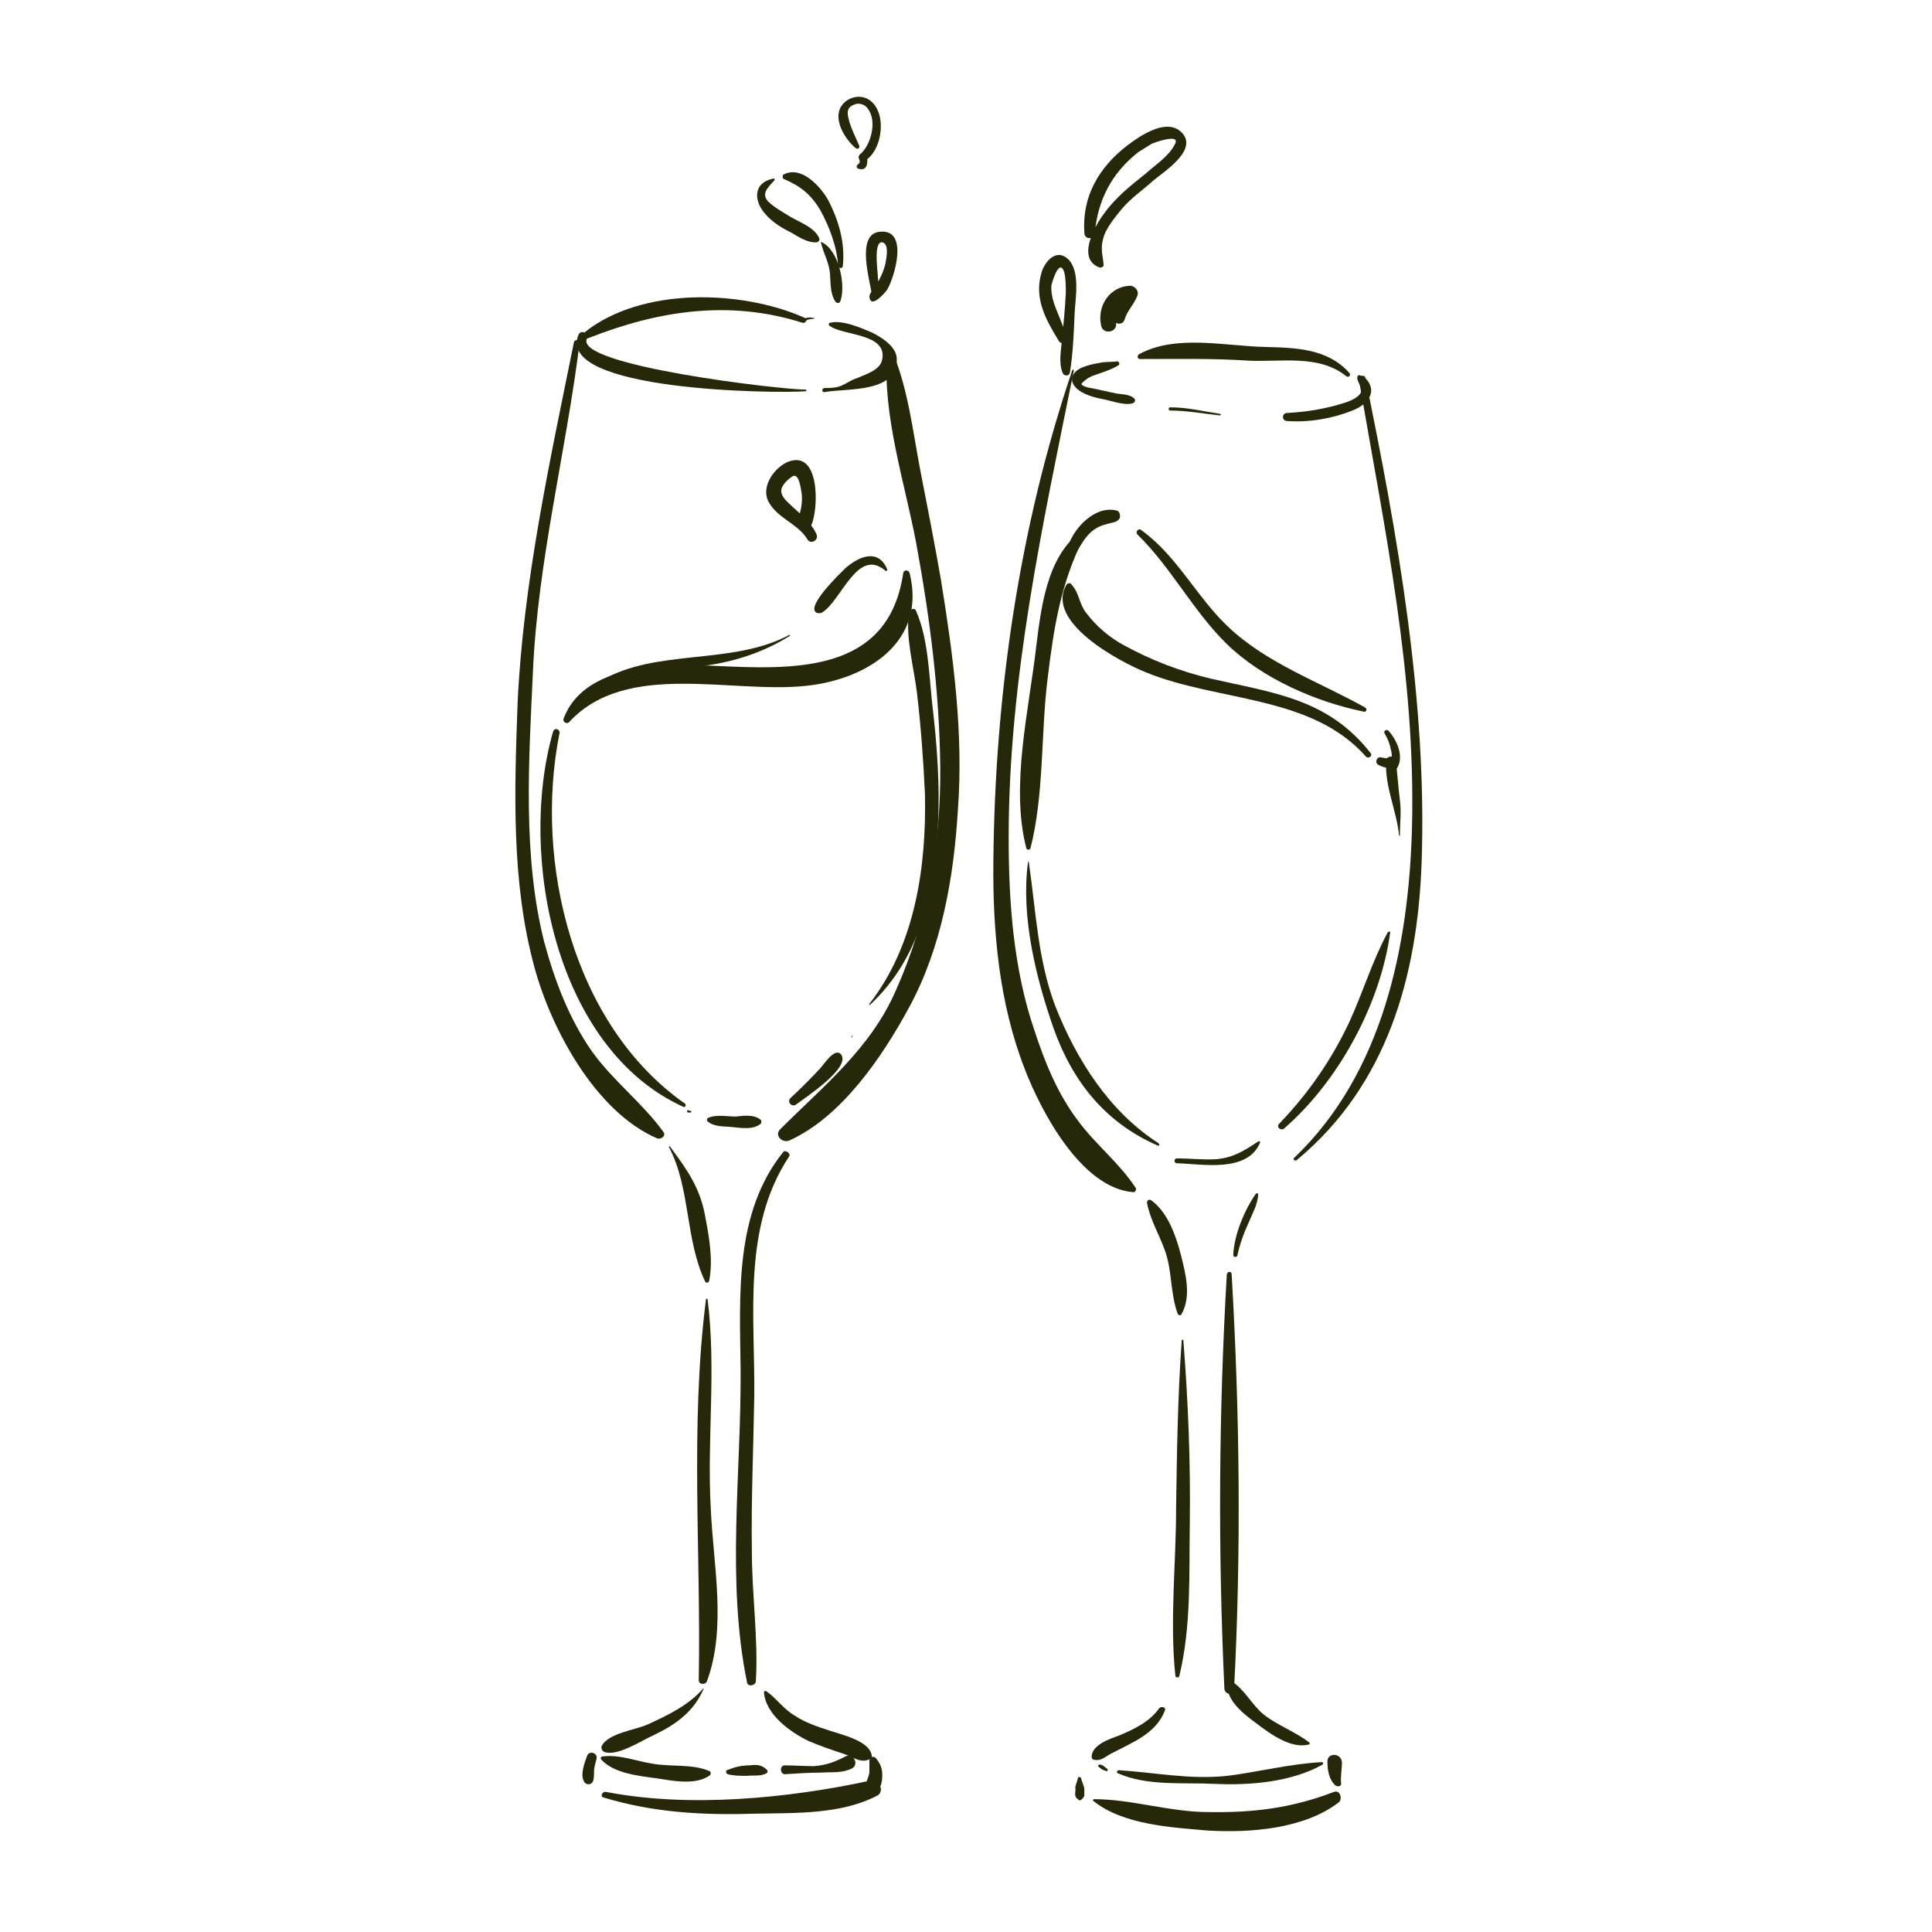 <svg version="1.2" xmlns="http://www.w3.org/2000/svg" viewBox="0 0 240 240" width="240" height="240">
	<title>Nouveau projet</title>
	<style>
		.s0 { fill: #27270a } 
	</style>
	<g id="Layer 1">
		<path id="&lt;Path&gt;" class="s0" d="m71.3 42.5c-3 14.8-6.3 29.8-7 44.8-0.4 11-0.8 22.3 2.1 32.9 2.1 7.7 7.6 17.9 15.2 21.2 0.5 0.2 1.2-0.3 0.8-0.8-2.6-3.6-6.2-6.3-8.8-9.9-2.9-4.1-4.7-8.9-6-13.7-2.7-10.7-1.9-22.6-1.4-33.5 0.6-13.8 4.1-27.3 5.8-40.9 0.1-0.4-0.6-0.5-0.7-0.1z"/>
		<path id="&lt;Path&gt;" class="s0" d="m100 39.5c-7.8-3.5-20.3-3.9-27.4 1.8-0.3 0.2 0.1 0.9 0.5 0.7 8.6-3.4 17.5-4.8 26.6-1.9 0.4 0.1 0.7-0.5 0.3-0.6z"/>
		<path id="&lt;Path&gt;" class="s0" d="m71.9 41.5c-3.2 7.1 24.6 7.4 28.2 7.1 0.1 0 0.1-0.2 0-0.2-3.2 0-28.7-3-27.2-6.3 0.4-0.6-0.6-1.2-1-0.6z"/>
		<path id="&lt;Path&gt;" class="s0" d="m102.5 48.7c2.6-0.5 9.1 0.2 8.9-4.2-0.1-1.5-1.9-2.6-3.1-3.2-1.4-0.6-3.7-1.6-5.2-1.2-0.2 0-0.2 0.3 0 0.4 1.6 1.2 7.1 0.9 6.5 4.1-0.2 1.4-2.1 1.9-3.2 2.4-0.7 0.2-1.3 0.7-2.1 1-0.6 0.2-1.3 0.2-1.9 0.2-0.4 0.1-0.3 0.6 0.1 0.5z"/>
		<path id="&lt;Path&gt;" class="s0" d="m101.1 39.5c-0.4-0.1-1-0.1-1.3 0.2-0.1 0.1 0 0.3 0.1 0.2 0.4-0.2 0.8-0.3 1.2-0.3 0.1 0 0.1-0.1 0-0.1z"/>
		<path id="&lt;Path&gt;" class="s0" d="m110.2 43.9c-0.6 7.6 2.2 16.1 3.6 23.5 1.7 9.2 2.9 18.5 3 27.8 0.1 9.6-1.6 19.1-5.5 27.8-3.1 7.2-9 11.9-14.4 17.3-0.7 0.7 0.2 1.7 1.1 1.4 6.5-2.9 11.6-10.4 14.9-16.5 4.1-7.5 5.6-16.3 6.1-24.7 0.7-9.5-0.6-19.1-2.1-28.4-0.8-4.6-1.7-9.2-2.6-13.8-0.9-4.7-1.5-10-3.4-14.5-0.1-0.4-0.7-0.4-0.7 0.1z"/>
		<path id="&lt;Path&gt;" class="s0" d="m83.1 142.5c2.7 5.1 2 11.5 4.5 16.7 0.1 0.2 0.4 0.2 0.5-0.1 0.5-2.6 0-5.4-0.5-8-0.6-3.5-2.3-5.9-4.4-8.7 0-0.1-0.1 0-0.1 0.1z"/>
		<path id="&lt;Path&gt;" class="s0" d="m87.7 161.4c-2 15.8-0.6 31.5-0.9 47.3 0 0.6 0.8 0.6 1 0.2 2.5-6.7 0.8-14.5 0.5-21.4-0.5-8.7 0.7-17.4-0.4-26.1 0-0.1-0.2-0.1-0.2 0z"/>
		<path id="&lt;Path&gt;" class="s0" d="m87.3 209.8c-1.7 2-4.4 3.3-6.8 4.4-1.5 0.7-5.1 1.1-5.8 2.8 0 0.2 0.1 0.5 0.3 0.6 1.6 0.7 4.7-1.4 6.3-2.1 2.7-1.3 4.9-2.9 6.1-5.7 0.1 0 0-0.1-0.1 0z"/>
		<path id="&lt;Path&gt;" class="s0" d="m72.9 218.2c-0.3 0.8-0.8 2.2-0.4 3 0.2 0.6 1 0.6 1.2 0 0.1-0.4 0.1-0.9 0.1-1.4q0.1-0.6 0.3-1.3c0.2-0.8-1-1.1-1.2-0.3z"/>
		<path id="&lt;Path&gt;" class="s0" d="m75 223.3c6.3 1.9 12.4 2.2 18.9 2 5-0.1 10.5 0.1 15-2.2 1.1-0.5 0.3-2.2-0.8-1.9-10.2 2.2-22.5 3.4-32.8 1.4-0.5-0.1-0.8 0.6-0.3 0.7z"/>
		<path id="&lt;Path&gt;" class="s0" d="m97.3 143.1c-6.1 7.6-5.4 17.8-5.3 27 0.1 12.8-1.8 26.2 0.8 38.9 0.1 0.6 1.1 0.4 1.1-0.2 0.3-5.3-0.5-10.7-0.5-16.1-0.1-6.4 0.2-12.9 0.3-19.3 0.1-10-1.5-20.9 4.3-29.7 0.3-0.4-0.4-0.9-0.7-0.6z"/>
		<path id="&lt;Path&gt;" class="s0" d="m94.9 210.2c0.2 2.8 3.3 5 5.6 6.1 1.4 0.6 2.9 1.1 4.4 1.6 1.1 0.4 2.1 1.2 3.2 0.6 0.1 0 0.2-0.1 0.2-0.3-0.1-1.9-3.7-2.7-5.2-3.2-1.5-0.5-3.1-1-4.4-1.9-1.4-0.8-2.3-2.2-3.5-3-0.1-0.1-0.3 0-0.3 0.1z"/>
		<path id="&lt;Path&gt;" class="s0" d="m108 218.9c0 0.4 0 0.9 0 1.3-0.1 0.6-0.4 1.1-0.5 1.6-0.1 0.7 0.8 1.5 1.4 0.8 0.6-0.6 0.7-1.4 0.7-2.1 0-0.9-0.3-1.5-0.8-2.1-0.4-0.4-0.9 0-0.8 0.5z"/>
		<path id="&lt;Path&gt;" class="s0" d="m74.7 218.6c1.6 1.7 4.6 2 6.8 2.3 2 0.3 4.8 0.9 6.6-0.3 0.2-0.1 0.3-0.5 0-0.6-2.1-0.9-4.7-0.5-7-0.9-2-0.3-4.2-1.2-6.3-0.9-0.2 0-0.2 0.3-0.1 0.4z"/>
		<path id="&lt;Path&gt;" class="s0" d="m90.4 220.4c0.8 0.2 1.5 0.2 2.4 0.2 0.8-0.1 1.6 0.1 2.4-0.3 0.2-0.1 0.2-0.4 0-0.5-0.6-0.6-1.3-0.6-2.1-0.5-1 0-1.8 0.2-2.8 0.6-0.2 0.1-0.1 0.4 0.1 0.5z"/>
		<path id="&lt;Path&gt;" class="s0" d="m97.5 220.4c1.5-0.1 3-0.2 4.5-0.2 1.4-0.1 2.5 0.1 3.8-0.5 1-0.5 0.2-2-0.8-1.5-1.3 0.7-2.5 1.1-3.9 1.2-1.2 0-2.4-0.1-3.6-0.1-0.7 0-0.6 1.1 0 1.1z"/>
		<path id="&lt;Path&gt;" class="s0" d="m70.7 89.7c7.1-7.7 20.1-3.5 29.4-4.5 7.7-0.8 15-5.5 12.9-14-0.1-0.4-0.7-0.5-0.8 0-1.7 11.6-11.9 12-21.5 11.6-6.4-0.3-17.9-1-20.7 6.5-0.1 0.4 0.4 0.7 0.7 0.4z"/>
		<path id="&lt;Path&gt;" class="s0" d="m110.2 70.7c-1.1-2.6-3.5-1.6-5.2-0.1-0.6 0.6-4.9 4.7-3.6 5.5 0.2 0.1 0.5 0.1 0.7 0 2.4-1.4 4.4-8.2 7.9-5.2 0.1 0.1 0.3-0.1 0.2-0.2z"/>
		<path id="&lt;Path&gt;" class="s0" d="m98 78.9c-7.2 3.8-16.5 1.6-23.4 5.7-0.2 0.2 0 0.5 0.2 0.4 4.3-0.5 8.5-1.6 12.7-2.3 3.8-0.5 7.4-1.7 10.6-3.7 0.1 0 0-0.2-0.1-0.1z"/>
		<path id="&lt;Path&gt;" class="s0" d="m68.7 90.9c-4.4 15.4 0.3 39.4 16.2 46.6 0.2 0.1 0.4-0.2 0.2-0.4-13.9-9.7-18.8-30-15.6-46 0.1-0.5-0.6-0.8-0.8-0.2z"/>
		<path id="&lt;Path&gt;" class="s0" d="m85.5 138.2q0.1 0 0.3 0c0.1 0 0.1-0.2 0-0.2q-0.2 0-0.3-0.1c-0.2 0-0.2 0.3 0 0.3z"/>
		<path id="&lt;Path&gt;" class="s0" d="m87.9 139.3c0.8 0.7 2 0.6 3 0.7 1.1 0.1 2.6 0.4 3.6-0.4 0.1-0.1 0.1-0.4 0-0.5-0.9-0.7-2.1-0.5-3.1-0.4-1.1 0-2.5-0.3-3.5 0.2-0.1 0.1-0.1 0.3 0 0.4z"/>
		<path id="&lt;Path&gt;" class="s0" d="m98.9 137.2c0.9-0.7 7.1-4.7 5.5-6.3-0.8-0.7-2.1 1.4-2.5 1.8-1.2 1.3-2.4 2.5-3.7 3.7-0.5 0.5 0.2 1.2 0.7 0.8z"/>
		<path id="&lt;Path&gt;" class="s0" d="m105.7 128.9q0.2-0.1 0.3-0.3c0 0 0 0 0 0q-0.2 0.1-0.3 0.3c0 0 0 0 0 0z"/>
		<path id="&lt;Path&gt;" class="s0" d="m108.1 124.8c6.2-5.8 7.9-13.8 8.4-22 0.3-5.1-0.1-10.3-0.7-15.4-0.4-3.7-0.5-8.1-2-11.5-0.2-0.5-0.8-0.2-0.9 0.2-0.4 3.2 0.6 6.7 1 9.9 0.5 4.2 0.8 8.4 1 12.6 0.2 9-1.2 18.8-6.9 26.1-0.1 0.1 0 0.2 0.1 0.1z"/>
		<path id="&lt;Path&gt;" class="s0" d="m104.7 33c0.3-2.8-0.5-5.6-1.8-8.1-1-1.8-3.4-4.4-5.6-3.2-0.1 0.1-0.1 0.4 0 0.5 2.1 0.9 3.4 1.9 4.6 3.9 1.1 2 2.1 4.6 2.2 6.9 0.1 0.4 0.6 0.4 0.6 0z"/>
		<path id="&lt;Path&gt;" class="s0" d="m96 22.2c-2.4 0.5-2.4 2.7-1 4.3 0.9 1.1 2.1 1.8 3.3 2.4 1 0.6 2.1 1.3 3.2 1.2 0.2-0.1 0.3-0.2 0.3-0.4-0.5-1.5-2.8-2.2-4-3-0.8-0.5-1.7-1-2.4-1.7-0.9-1 0.1-1.8 0.8-2.6 0.1-0.1 0-0.3-0.2-0.2z"/>
		<path id="&lt;Path&gt;" class="s0" d="m102 30.2c0.3 1.3 1 2.4 1.1 3.8 0.1 1.1 0 2.5 0.7 3.5 0.2 0.2 0.5 0.2 0.6-0.1 0.7-2-0.2-6.3-2.3-7.3-0.1-0.1-0.2 0-0.1 0.1z"/>
		<path id="&lt;Path&gt;" class="s0" d="m109.1 36.5c0.1-1.6-0.2-3.1-0.2-4.6 0-0.4 0-1.9 0.7-1.8 0.9 0.2 0.5 2 0.4 2.6-0.2 0.9-0.6 1.8-1.1 2.6-0.2 0.5-0.9 1-0.9 1.6 0.2 1.5 1.9-0.5 2.2-0.9 0.9-1.5 2.8-7.7-1-7.2-2.9 0.4-1.1 6.1-0.9 7.8 0.1 0.4 0.8 0.3 0.8-0.1z"/>
		<path id="&lt;Path&gt;" class="s0" d="m106.7 18c-0.4-0.9-0.9-1.9-1.2-2.9-0.2-0.8-0.5-1.7 0.6-2.1 0.6-0.3 1.4 0 1.7 0.5 1.2 1.5 0.4 4.6-1 5.7-0.1 0.1-0.2 0.3-0.1 0.5 0.2 0.5 0.1 0.5-0.2 0.8-0.2 0.2 0 0.5 0.3 0.5 1 0.2 1-0.9 0.9-1.6q-0.2 0.3-0.3 0.6c2.3-1.3 2.9-6.3 0.4-7.7-1.3-0.7-3 0-3.5 1.3-0.6 1.7 0.8 3.8 2 4.8 0.2 0.2 0.6 0 0.4-0.4z"/>
		<path id="&lt;Path&gt;" class="s0" d="m101.4 66.3c-0.6-1.3-1.8-2.3-2.9-3.3-0.5-0.5-1.2-1-1.4-1.7-0.3-0.8 0.7-1.7 1.3-2.1 0.9-0.6 1.1 1.7 1.2 2.2q0.1 1.1-0.2 2.2c-0.1 0.6-0.5 1.1-0.1 1.7 0.1 0.3 0.4 0.4 0.6 0.4q0.1 0 0.1 0c0.3 0 0.7-0.1 0.8-0.5 0.9-2 1.1-9.5-3-7.8-1.7 0.8-3.2 3-2.4 4.8 1.1 2.2 3.7 2.8 4.9 4.8 0.4 0.7 1.5 0.1 1.1-0.7z"/>
		<path id="&lt;Path&gt;" class="s0" d="m133.2 46c-6.6 19.5-9.6 40.3-9.8 60.9-0.1 8.7 0.7 17.7 3.9 25.9 2 5.2 7 14.8 13.5 15.3 0.2 0 0.4-0.3 0.3-0.5-2-3.1-5-5.4-7.2-8.4-2.5-3.3-4.1-7.2-5.4-11.2-2.6-7.6-3.2-15.9-3.2-23.9 0-19.8 4.2-38.8 8.1-58.1 0-0.1-0.2-0.1-0.2 0z"/>
		<path id="&lt;Path&gt;" class="s0" d="m142.5 149.5c0.4 2.1 1.6 4 2.3 6.1 0.8 2.4 0.6 5.2 1.5 7.6 0.1 0.2 0.4 0.3 0.5 0 1.2-2.2 0.5-4.9-0.1-7.3-0.6-2.3-1.6-5.3-3.7-6.8-0.3-0.2-0.6 0.1-0.5 0.4z"/>
		<path id="&lt;Path&gt;" class="s0" d="m146.8 166.5c-0.5 6.9-0.6 13.9-0.7 20.8 0 6.9-0.8 14-0.1 20.8 0 0.3 0.4 0.4 0.5 0.1 1.5-6.2 1.2-12.7 1.3-19 0.1-7.6-0.2-15.1-0.8-22.7 0-0.1-0.2-0.1-0.2 0z"/>
		<path id="&lt;Path&gt;" class="s0" d="m153.3 209.8c0.9-17.1 0.7-34.4-0.3-51.5 0-0.4-0.5-0.4-0.6 0-1 17.1-1.1 34.4-0.3 51.5 0.1 0.8 1.2 0.8 1.2 0z"/>
		<path id="&lt;Path&gt;" class="s0" d="m153.7 156c0.3-1.4 0.8-2.8 1.4-4.1 0.5-1.2 1.1-2.2 1.2-3.5 0-0.2-0.2-0.2-0.3-0.1-1.4 2-2.7 5.1-2.8 7.6 0 0.3 0.4 0.3 0.5 0.1z"/>
		<path id="&lt;Path&gt;" class="s0" d="m161.1 144.1c11.2-9.3 15-22.8 15.5-37 0.7-19.9-3-40.8-7-60.2-0.1-0.4-0.8-0.2-0.8 0.2 3.2 18.6 7.1 36.9 6.6 55.8-0.4 14.6-3.6 30.4-14.6 40.9-0.3 0.2 0.1 0.5 0.3 0.3z"/>
		<path id="&lt;Path&gt;" class="s0" d="m144 212.2c-1.2 1.7-3.1 2.6-5 3.4-1.1 0.4-3.3 1.1-3.4 2.6 0 0.2 0.1 0.4 0.3 0.4 0.8 0.2 1.3-0.3 2-0.7 1-0.5 2-1 3.1-1.6 1.6-0.9 3-2 3.7-3.8 0.2-0.4-0.4-0.6-0.7-0.3z"/>
		<path id="&lt;Path&gt;" class="s0" d="m133.9 220.9c-0.1 0.5-0.4 1-0.3 1.4 0 0.3-0.1 0.6 0 0.8 0 0.2 0.2 0.3 0.4 0.5 0.1 0.1 0.3 0 0.4-0.1 0.1-0.1 0.2-0.2 0.3-0.4 0-0.2 0-0.5 0-0.8 0-0.4-0.3-0.9-0.4-1.4-0.1-0.2-0.4-0.2-0.4 0z"/>
		<path id="&lt;Path&gt;" class="s0" d="m135.8 223.7c3.7 3 9.7 3.3 14.3 3.7 5.2 0.3 11.9-0.2 16.2-3.5 0.5-0.4 0.2-1.6-0.6-1.3-5.2 2-10 2.6-15.6 2.5-4.8 0-9.5-1.6-14.2-1.6-0.1 0-0.2 0.2-0.1 0.2z"/>
		<path id="&lt;Path&gt;" class="s0" d="m166.6 221.6c-0.1-0.9 0.1-1.8 0.1-2.7-0.1-1.2-1.9-1.2-1.8 0 0 1 0.2 2.2 1 2.9 0.3 0.2 0.7 0.1 0.7-0.2z"/>
		<path id="&lt;Path&gt;" class="s0" d="m162.7 216.5c-1.8-1.4-3.9-2.1-5.7-3.5-1.5-1.2-2.4-3.2-4.1-4.2-0.2-0.2-0.4 0-0.4 0.3-0.3 2.1 2.1 3.9 3.6 5 1.7 1.3 4.3 3.2 6.5 2.6 0.1 0 0.1-0.2 0.1-0.2z"/>
		<path id="&lt;Path&gt;" class="s0" d="m164.2 218.9c-3.9 0.2-7.8 1.2-11.7 1.7-4.7 0.5-8.9-0.4-13.5-0.7-0.2 0-0.4 0.3-0.1 0.4 3.7 1.6 8 1.1 12 1.3 4.3 0.2 9.5-0.2 13.4-2.4 0.1-0.1 0.1-0.3-0.1-0.3z"/>
		<path id="&lt;Path&gt;" class="s0" d="m137.5 219.7c-0.3-0.2-0.5-0.5-0.9-0.5-0.1 0-0.2 0.1-0.2 0.2 0.3 0.3 0.6 0.5 1 0.6 0.2 0.1 0.3-0.2 0.1-0.3z"/>
		<path id="&lt;Path&gt;" class="s0" d="m167.6 46.3c-2.7-3-6.6-3.1-10.4-3.2-5-0.1-11.1-1.6-15.7 0.9-0.3 0.2-0.2 0.6 0.1 0.6 4.6 0 9-0.1 13.5 0.2 4 0.2 8.7-0.8 12.1 1.9 0.3 0.3 0.7-0.1 0.4-0.4z"/>
		<path id="&lt;Path&gt;" class="s0" d="m138.7 44.9c-0.7 0.1-1.4 0-2.2 0.2-0.7 0.1-1.5 0.3-2.2 0.6-1 0.5-1.6 1.4-0.7 2.4 0.8 0.9 2.4 1.3 3.5 1.5 1 0.2 2.6 0.8 3.6 0.5 0.3-0.1 0.4-0.4 0.2-0.6-0.5-0.5-1.4-0.5-2.1-0.6-1.1-0.2-2.2-0.5-3.3-0.7-0.2 0-1.4-0.3-1.1-0.6 0.4-0.4 0.8-0.7 1.3-0.9 1.1-0.4 2.2-0.7 3.2-1.3 0.3-0.1 0.1-0.6-0.2-0.5z"/>
		<path id="&lt;Path&gt;" class="s0" d="m145.4 51c2.1 0 4.1 0.4 6.1 0.6 0.2 0 0.2-0.2 0-0.2-2-0.3-4-0.8-6.1-0.8-0.3 0-0.3 0.4 0 0.4z"/>
		<path id="&lt;Path&gt;" class="s0" d="m159.9 52.3c2.7 0.2 5.6-0.3 8.1-1.3 1-0.4 2.1-1.1 2.3-2.2 0.2-0.9-0.6-2.1-1.5-2.2-0.1 0-0.2 0.2-0.2 0.3 0 0.7 0.9 1.4 0.3 2.1-0.7 0.8-2.1 1.1-3.1 1.4-1.9 0.5-3.9 0.8-5.9 0.9-0.7 0-0.7 1 0 1z"/>
		<path id="&lt;Path&gt;" class="s0" d="m170.3 93.6c-5.3-6.8-12-7.5-19.9-9.3-3.8-0.9-7.4-2.3-10.7-4.1-1.9-1-3.5-2.4-4.8-4.1-0.9-1.2-0.8-2.4-1.8-3.5-0.1-0.2-0.4-0.2-0.6 0-2.8 4.7 6.8 9.7 9.8 10.9 9 3.7 20.6 2.8 27.4 10.5 0.3 0.3 0.8-0.1 0.6-0.4z"/>
		<path id="&lt;Path&gt;" class="s0" d="m132.9 69.8c1.1-1.3 1.5-2.9 3-4 0.7-0.5 1.5-0.7 2.4-0.9 0.5-0.1 1-0.5 0.8-1 0-0.2-0.2-0.5-0.5-0.5-1.8-0.4-3.5 0.8-4.6 2.1-0.9 1.1-1.9 2.9-1.2 4.3 0 0 0.1 0 0.1 0z"/>
		<path id="&lt;Path&gt;" class="s0" d="m141.3 66.4c4.2 4.1 6.9 9.5 11.1 13.6 4.4 4.3 11.1 7.2 17 8.4 0.3 0.1 0.5-0.3 0.2-0.5-5.7-3.2-12.3-5.5-17.1-10.1-3.9-3.7-6.3-8.8-10.8-12-0.3-0.2-0.7 0.3-0.4 0.6z"/>
		<path id="&lt;Path&gt;" class="s0" d="m172 91.1q0.6 1 0.8 2.1c0.2 0.7 0 1.5 0.2 2.2 0.1 0.2 0.4 0.3 0.5 0.1 1-1.5 0-3.6-1-4.7-0.2-0.3-0.7 0-0.5 0.3z"/>
		<path id="&lt;Path&gt;" class="s0" d="m171.2 95c0.7 0.4 2.3 0.8 2.5-0.2 0-0.2 0-0.4-0.1-0.6-0.3-0.2-0.5-0.2-0.9-0.2q-0.2 0.1-0.5 0.2c-0.1 0-0.4-0.1-0.6-0.1-0.5-0.2-0.9 0.6-0.4 0.9z"/>
		<path id="&lt;Path&gt;" class="s0" d="m134.2 66.1c-4.2 3.1-4.9 9.6-5.5 14.4-0.9 7.8-3.2 17.2-1.2 24.9 0.1 0.2 0.4 0.2 0.5 0 1.7-6.6 1.3-14.1 2.1-20.8 0.8-6.6 1.6-12 4.6-18 0.1-0.3-0.2-0.7-0.5-0.5z"/>
		<path id="&lt;Path&gt;" class="s0" d="m127.7 107.1c-0.9 6.8 1 14.4 3.2 20.7 2.4 6.7 6.5 11.7 12.9 14.5 0.2 0.1 0.3-0.1 0.1-0.3-6.1-3.9-10.2-10.4-12.8-17-2.2-5.8-2.4-11.8-3.3-17.9 0-0.1-0.1-0.1-0.1 0z"/>
		<path id="&lt;Path&gt;" class="s0" d="m146.2 144.5c3.2 0.1 8.7 1.2 10.3-2.5 0.1-0.1 0-0.3-0.2-0.2-1.7 1.1-3 2-5.2 2.2-1.6 0.1-3.3-0.1-4.9-0.1-0.4 0-0.4 0.6 0 0.6z"/>
		<path id="&lt;Path&gt;" class="s0" d="m159.5 140.2c6.8-5.9 12-15.5 13.2-24.4 0-0.1-0.2-0.1-0.3 0-1.9 3.5-3.1 7.5-4.8 11.2q-3.3 7-8.7 12.6c-0.4 0.4 0.2 0.9 0.6 0.6z"/>
		<path id="&lt;Path&gt;" class="s0" d="m172.8 114.8q0-1 0-2.1c0 0 0 0 0 0q0 1.1 0 2.1c0 0 0 0 0 0z"/>
		<path id="&lt;Path&gt;" class="s0" d="m173.9 103.8c0-1.6 0.2-2.9 0-4.4-0.2-1.6-0.3-3.2-0.5-4.8-0.1-0.8-1.2-0.8-1.2 0-0.2 3.1 1.3 6.1 1.6 9.2 0 0 0.1 0 0.1 0z"/>
		<path id="&lt;Path&gt;" class="s0" d="m132.4 42c-0.3-2.3-1.9-4.1-1.8-6.5 0.1-0.5 1-3.5 1.6-1.7 0.2 0.8 0.2 1.8 0.2 2.6-0.1 2-0.3 4-0.5 6-0.1 1.2-0.4 2.7 0.1 3.9 0.1 0.4 0.8 0.5 0.9 0 0.4-2.4 0.5-5.1 0.6-7.5 0.1-1.8 0.7-5.1-0.8-6.6-1.5-1.4-2.9 0.3-3.3 1.6-1 3.2 0.5 5.9 2.1 8.5 0.3 0.6 1 0.2 0.9-0.3z"/>
		<path id="&lt;Path&gt;" class="s0" d="m136 28.9c0.4-4.1 2.1-7.4 5.4-10q0.8-0.5 1.6-1c0.1-0.1 3.9-1.5 2.9 0.1-0.7 1.4-2.4 2.5-3.5 3.5-2 1.6-3.8 3-5.3 5.1-1.2 1.6-3.3 5.5-0.6 6.6 0.2 0.1 0.6 0 0.6-0.3-0.1-1.1-0.4-1.9-0.1-3.1 0.3-1.4 1.5-2.8 2.4-3.9 1.1-1.3 2.7-2.4 3.9-3.5 1.2-1 5.3-3.6 3.7-5.7-1.8-2.3-5.3 0.1-7 1.4-3.5 2.7-5.6 6.3-5.3 10.8 0 0.9 1.2 0.9 1.3 0z"/>
		<path id="&lt;Path&gt;" class="s0" d="m138.6 40c-0.3-1.3 0.5-2.5 1.9-2.6q-0.5-0.6-0.9-1.2c-0.3 1.1-1.2 1.9-1.4 3.1-0.1 0.9 1.2 1.3 1.5 0.4 0.3-1.1 1.2-1.9 1.6-3 0.2-0.6-0.3-1.1-0.8-1.2-2.6 0-4.3 2.5-3.7 5 0.3 1.2 2.2 0.7 1.8-0.5z"/>
	</g>
</svg>